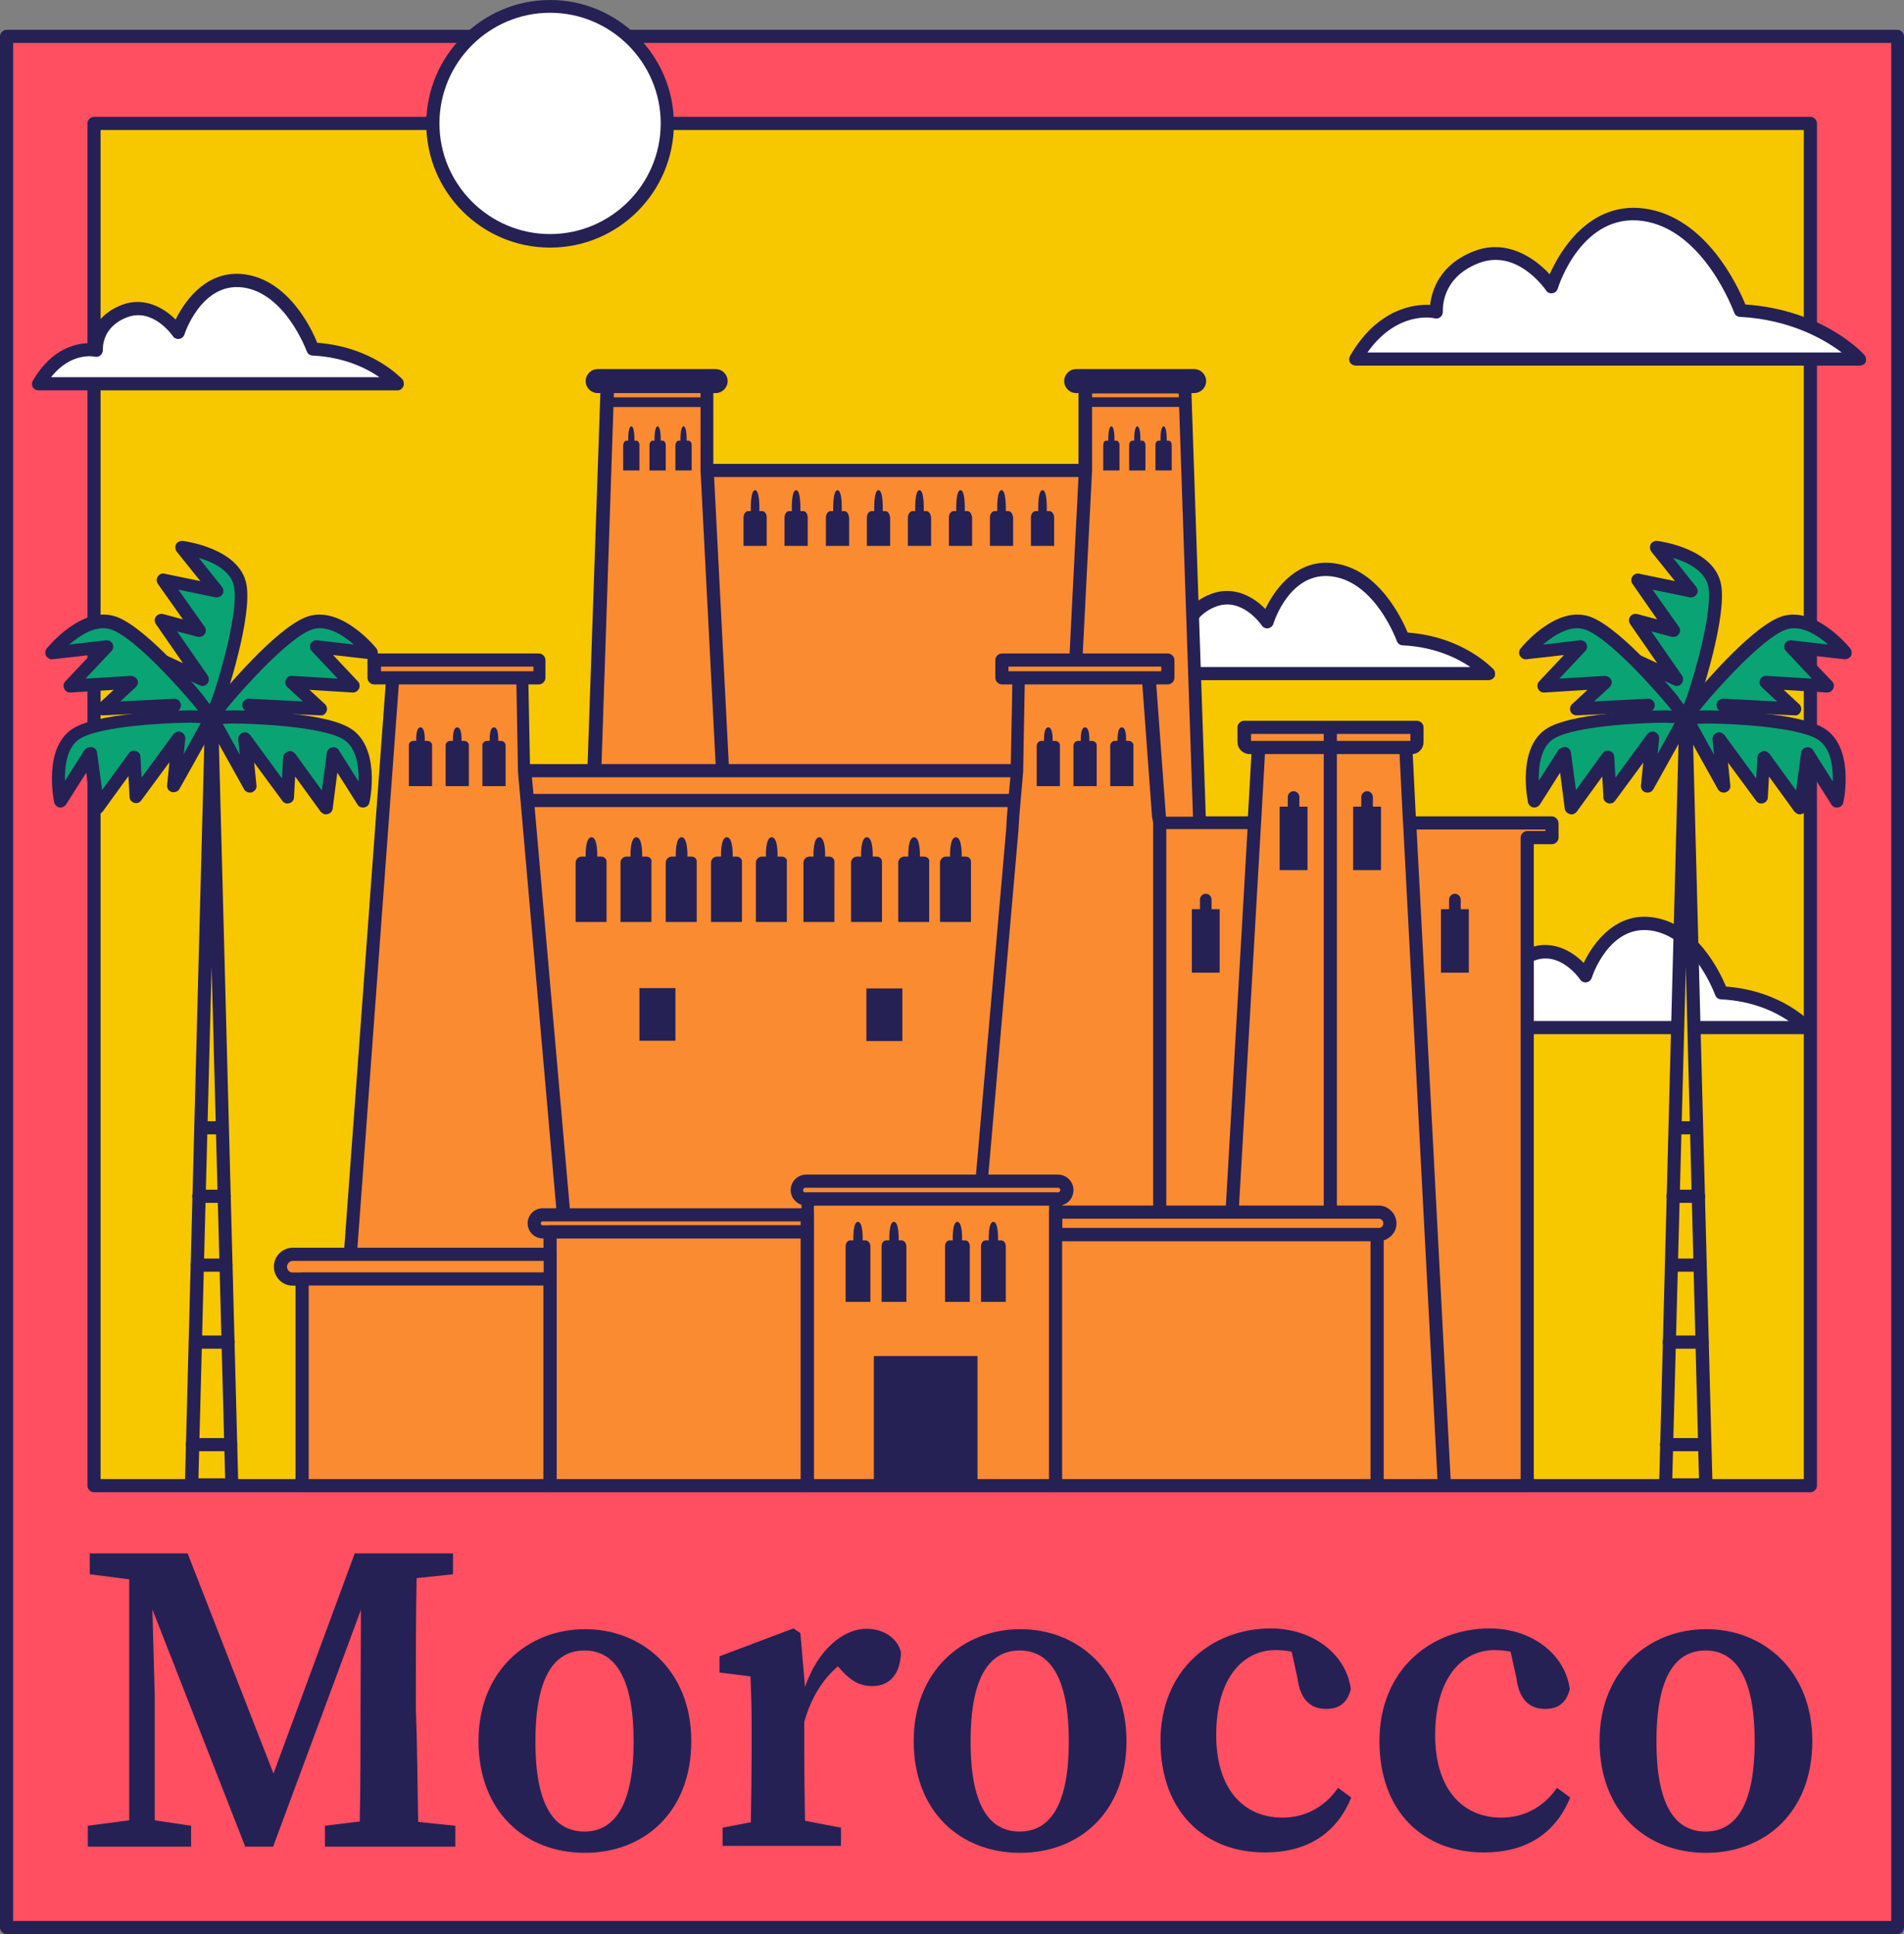 <?xml version="1.0" encoding="UTF-8"?><svg xmlns="http://www.w3.org/2000/svg" xmlns:xlink="http://www.w3.org/1999/xlink" height="499.9" id="Illustration" preserveAspectRatio="xMidYMid meet" version="1.1" viewBox="0.0 0.1 492.2 499.9" width="492.2" x="0" xml:space="preserve" y="0" zoomAndPan="magnify"><rect x="0.0" y="0.1" width="492.2" height="499.9" fill="#808080" stroke="none"/><g><g><g id="change1_1"><path d="M1.7 9.5H490.5V498.3H1.7z" fill="#ff4f61" transform="matrix(0 1 -1 0 500 7.77)"/></g><g id="change2_36"><path d="M490.5,500H1.7c-0.9,0-1.7-0.8-1.7-1.7V9.5c0-0.9,0.8-1.7,1.7-1.7h488.8c0.9,0,1.7,0.8,1.7,1.7v488.8 C492.2,499.2,491.5,500,490.5,500z M3.4,496.6h485.5V11.2H3.4V496.6z" fill="#252154"/></g></g><g><g id="change3_3"><path d="M24.3 32H468V384.1H24.3z" fill="#f7c700"/></g><g id="change2_47"><path d="M468,385.8H24.3c-0.9,0-1.7-0.8-1.7-1.7V32c0-0.9,0.8-1.7,1.7-1.7H468c0.9,0,1.7,0.8,1.7,1.7v352.1 C469.7,385,468.9,385.8,468,385.8z M26,382.4h440.3V33.7H26V382.4z" fill="#252154"/></g></g><g><g id="change4_2"><path d="M291.3,174.2h93.5c0,0-7.4-8.3-22.1-9c0,0-5.7-16.1-18-17.8c-12.3-1.7-17.1,13.4-17.1,13.4s-5.8-8.7-13.9-5.6 c-8.1,3.1-7.4,10.2-7.4,10.2S297.4,163.5,291.3,174.2z" fill="#fff"/></g><g id="change2_29"><path d="M384.8,175.9h-93.5c-0.6,0-1.2-0.3-1.5-0.8c-0.3-0.5-0.3-1.2,0-1.7c4.9-8.6,11.5-9.8,14.8-9.8c0,0,0,0,0,0 c0.4-3.2,2.5-7.7,8.5-10c5.9-2.2,11,0.8,14,3.9c2.7-5.7,8.6-13.1,17.8-11.8c11.4,1.5,17.4,14.1,19,17.9 c14.5,1.1,21.8,9.2,22.2,9.5c0.4,0.5,0.5,1.2,0.3,1.8C386.1,175.5,385.5,175.9,384.8,175.9z M294.4,172.5h85.7 c-3.4-2.3-9.2-5.2-17.5-5.6c-0.7,0-1.3-0.5-1.5-1.1c-0.1-0.2-5.5-15.2-16.7-16.7c-10.8-1.5-15.1,11.7-15.2,12.2 c-0.2,0.6-0.7,1.1-1.4,1.2c-0.6,0.1-1.3-0.2-1.6-0.7c-0.2-0.3-5.2-7.5-11.9-4.9c-6.7,2.6-6.4,8.2-6.4,8.5c0,0.5-0.2,1.1-0.6,1.4 c-0.4,0.4-0.9,0.5-1.5,0.4C305.6,167,299.6,165.9,294.4,172.5z" fill="#252154"/></g></g><g><g id="change4_4"><path d="M373.5,265.7h93.5c0,0-7.4-8.3-22.1-9c0,0-5.7-16.1-18-17.8c-12.3-1.7-17.1,13.4-17.1,13.4s-5.8-8.7-13.9-5.6 c-8.1,3.1-7.4,10.2-7.4,10.2S379.7,255,373.5,265.7z" fill="#fff"/></g><g id="change2_67"><path d="M467.1,267.4h-93.5c-0.6,0-1.2-0.3-1.5-0.8c-0.3-0.5-0.3-1.2,0-1.7c4.9-8.6,11.5-9.8,14.8-9.8c0,0,0,0,0,0 c0.4-3.2,2.5-7.7,8.5-10c5.8-2.2,11,0.8,14,3.9c2.7-5.7,8.6-13.1,17.8-11.8c11.4,1.5,17.4,14.1,19,17.9 c14.5,1.1,21.8,9.2,22.2,9.5c0.4,0.5,0.5,1.2,0.3,1.8S467.7,267.4,467.1,267.4z M376.7,264h85.7c-3.4-2.3-9.2-5.2-17.5-5.6 c-0.7,0-1.3-0.5-1.5-1.1c-0.1-0.2-5.5-15.2-16.7-16.7c-10.8-1.5-15.2,12.1-15.2,12.2c-0.2,0.6-0.7,1.1-1.4,1.2 c-0.6,0.1-1.3-0.2-1.6-0.7c-0.2-0.3-5.2-7.5-11.9-4.9c-6.7,2.6-6.4,8.2-6.4,8.5c0,0.5-0.2,1.1-0.6,1.4c-0.4,0.4-0.9,0.5-1.5,0.4 C387.9,258.5,381.8,257.4,376.7,264z" fill="#252154"/></g></g><g><g><g id="change3_1"><path d="M54.7 185.2L59.9 383.9 54.7 383.9 49.5 383.9z" fill="#f7c700"/></g><g id="change2_70"><path d="M59.9,385.6H49.5c-0.5,0-0.9-0.2-1.2-0.5c-0.3-0.3-0.5-0.8-0.5-1.2L53,185.2c0-0.9,0.8-1.6,1.7-1.6 c0.9,0,1.7,0.7,1.7,1.6l5.2,198.7c0,0.5-0.2,0.9-0.5,1.2C60.8,385.4,60.4,385.6,59.9,385.6z M51.3,382.2h6.9L54.7,250L51.3,382.2 z" fill="#252154"/></g></g><g><g><g id="change5_7"><path d="M56.6,180.7c0,0,7.1-21.1,5.6-29.3c-1.6-8.2-15.1-9.8-15.1-9.8l9,11.3L42.3,150l9.2,13.1l-9.7-2.7 l10.6,15.3l-11.1-5.1l13.5,15L56.6,180.7z" fill="#0aa374"/></g><g id="change2_24"><path d="M54.7,187.2c-0.5,0-0.9-0.2-1.3-0.6l-13.5-15c-0.5-0.6-0.6-1.5-0.1-2.1c0.5-0.6,1.3-0.9,2.1-0.5l5.4,2.5 l-7-10.1c-0.4-0.6-0.4-1.4,0-1.9c0.4-0.6,1.1-0.8,1.8-0.7l5.2,1.4l-6.5-9.2c-0.4-0.6-0.4-1.3,0-1.9c0.4-0.6,1.1-0.9,1.8-0.7 l9.2,1.9l-6.1-7.6c-0.4-0.5-0.5-1.3-0.2-1.9c0.3-0.6,1-0.9,1.7-0.9c0.6,0.1,14.7,1.9,16.5,11.2c1.6,8.5-5.3,29.2-5.6,30.1 c0,0,0,0,0,0.1l-1.9,4.9c-0.2,0.6-0.7,1-1.3,1.1C54.9,187.2,54.8,187.2,54.7,187.2z M48,175.6l6.1,6.8l0.9-2.3 c2-5.8,6.7-22,5.5-28.4c-0.8-4.1-5.4-6.3-9.1-7.4l6,7.5c0.4,0.6,0.5,1.3,0.1,1.9c-0.4,0.6-1.1,0.9-1.8,0.8l-9.6-2l6.8,9.6 c0.4,0.6,0.4,1.4,0,1.9c-0.4,0.6-1.1,0.8-1.8,0.7l-5.3-1.4l7.9,11.4c0.4,0.6,0.4,1.5-0.1,2.1c-0.5,0.6-1.3,0.8-2,0.4L48,175.6z M56.6,180.7L56.6,180.7L56.6,180.7z" fill="#252154"/></g></g><g><g id="change5_9"><path d="M57.9,181.4c0,0,14.1-17.2,21.9-20.2s16.3,7.6,16.3,7.6l-14.3-1.7l9.7,10.2l-16-0.9l7.4,6.9l-18.6-0.9 l10.2,6.7l-19.9-3.5L57.9,181.4z" fill="#0aa374"/></g><g id="change2_43"><path d="M74.6,190.8c-0.1,0-0.2,0-0.3,0l-19.9-3.5c-0.6-0.1-1.1-0.5-1.3-1.1c-0.2-0.5-0.1-1.2,0.2-1.6l3.2-4.2 c0,0,0,0,0-0.1c0.6-0.7,14.5-17.6,22.6-20.7c8.8-3.4,17.9,7.7,18.2,8.1c0.4,0.5,0.5,1.3,0.2,1.9c-0.3,0.6-1,0.9-1.7,0.9 l-9.7-1.1l6.4,6.8c0.5,0.5,0.6,1.2,0.3,1.9c-0.3,0.6-0.9,1-1.6,1l-11.2-0.7l4,3.7c0.5,0.5,0.7,1.2,0.4,1.9 c-0.3,0.7-0.9,1.1-1.6,1l-12.3-0.6l5,3.3c0.7,0.4,0.9,1.3,0.6,2C75.9,190.4,75.3,190.8,74.6,190.8z M57.7,184.4l9,1.6l-3.3-2.2 c-0.6-0.4-0.9-1.2-0.7-1.9c0.2-0.7,0.9-1.2,1.7-1.2l13.9,0.7l-4-3.7c-0.5-0.5-0.7-1.2-0.4-1.9c0.3-0.7,0.9-1.1,1.7-1l11.7,0.7 l-6.7-7.1c-0.5-0.5-0.6-1.3-0.3-1.9c0.3-0.6,1-1,1.7-0.9l9.5,1.1c-2.9-2.5-7.2-5.3-11.1-3.8c-6,2.3-17.3,14.9-21.2,19.6 L57.7,184.4z" fill="#252154"/></g></g><g><g id="change5_10"><path d="M59.9,185.4c0,0,22.3,0.1,29.5,4.2c7.2,4.2,4.4,17.5,4.4,17.5l-7.7-12.1l-1.8,13.9l-9.4-13L74.3,206l-11-15 l1.3,12.1l-9.8-17.6L59.9,185.4z" fill="#0aa374"/></g><g id="change2_9"><path d="M84.3,210.6c-0.5,0-1-0.3-1.4-0.7l-6.6-9.1l-0.3,5.4c0,0.7-0.5,1.3-1.2,1.5s-1.4,0-1.8-0.6l-7.3-9.9 l0.6,5.9c0.1,0.8-0.4,1.5-1.2,1.8c-0.8,0.2-1.6-0.1-2-0.8l-9.8-17.6c-0.3-0.5-0.3-1.1,0-1.7c0.3-0.5,0.8-0.8,1.4-0.9l5.2-0.2 c0,0,0,0,0.1,0c0.9,0,22.8,0.1,30.3,4.5c8.2,4.7,5.4,18.7,5.2,19.3c-0.1,0.7-0.7,1.2-1.4,1.3c-0.7,0.1-1.4-0.2-1.7-0.8l-5.2-8.2 l-1.2,9.3c-0.1,0.7-0.6,1.3-1.3,1.4C84.6,210.5,84.4,210.6,84.3,210.6z M74.9,194.2c0.5,0,1,0.3,1.4,0.7l6.9,9.5l1.3-9.7 c0.1-0.7,0.6-1.3,1.3-1.4c0.7-0.2,1.4,0.1,1.8,0.7l5.1,8.1c0.1-3.8-0.5-8.9-4.1-11c-5.6-3.2-22.5-4-28.6-4l-2.4,0.1l4.4,8 l-0.4-3.9c-0.1-0.8,0.4-1.5,1.1-1.8c0.7-0.3,1.5,0,2,0.6l8.2,11.2l0.3-5.4c0-0.7,0.5-1.3,1.2-1.5 C74.6,194.2,74.8,194.2,74.9,194.2z" fill="#252154"/></g></g><g><g id="change5_8"><path d="M51.6,181.4c0,0-14.1-17.2-21.9-20.2s-16.3,7.6-16.3,7.6l14.3-1.7L18,177.4l16-0.9l-7.4,6.9l18.6-0.9 l-10.2,6.7l19.9-3.5L51.6,181.4z" fill="#0aa374"/></g><g id="change2_51"><path d="M34.9,190.8c-0.7,0-1.3-0.4-1.6-1.1c-0.3-0.7,0-1.6,0.6-2l5-3.3L26.6,185c-0.7,0-1.4-0.4-1.6-1 c-0.3-0.7-0.1-1.4,0.4-1.9l4-3.7l-11.2,0.7c-0.7,0-1.3-0.3-1.6-1c-0.3-0.6-0.2-1.4,0.3-1.9l6.4-6.8l-9.7,1.1 c-0.7,0.1-1.3-0.3-1.7-0.9c-0.3-0.6-0.3-1.3,0.2-1.9c0.4-0.5,9.4-11.5,18.2-8.1c8.1,3.1,22,19.9,22.6,20.7c0,0,0,0,0,0.1 l3.2,4.2c0.4,0.5,0.4,1.1,0.2,1.6c-0.2,0.5-0.7,0.9-1.3,1.1l-19.9,3.5C35.1,190.8,35,190.8,34.9,190.8z M45.1,180.7 c0.7,0,1.4,0.5,1.6,1.2c0.2,0.7,0,1.5-0.7,1.9l-3.3,2.2l9-1.6l-1.5-1.9c-3.9-4.7-15.2-17.3-21.2-19.6c-3.9-1.5-8.2,1.3-11.1,3.8 l9.5-1.1c0.7-0.1,1.4,0.3,1.7,0.9c0.3,0.6,0.2,1.4-0.3,1.9l-6.7,7.1l11.7-0.7c0.7,0,1.4,0.4,1.7,1c0.3,0.7,0.1,1.4-0.4,1.9 l-4,3.7L45.1,180.7C45,180.7,45,180.7,45.1,180.7z" fill="#252154"/></g></g><g><g id="change5_5"><path d="M49.5,185.4c0,0-22.3,0.1-29.5,4.2c-7.2,4.2-4.4,17.5-4.4,17.5l7.7-12.1l1.8,13.9l9.4-13l0.6,10.1l11-15 l-1.3,12.1l9.8-17.6L49.5,185.4z" fill="#0aa374"/></g><g id="change2_33"><path d="M25.2,210.6c-0.1,0-0.3,0-0.4-0.1c-0.7-0.2-1.2-0.7-1.3-1.4l-1.2-9.3l-5.2,8.2c-0.4,0.6-1.1,0.9-1.7,0.8 c-0.7-0.1-1.2-0.6-1.4-1.3c-0.1-0.6-3-14.6,5.2-19.3c7.5-4.3,29.4-4.5,30.3-4.5c0,0,0,0,0.1,0l5.2,0.2c0.6,0,1.1,0.3,1.4,0.9 c0.3,0.5,0.3,1.1,0,1.7L46.4,204c-0.4,0.7-1.2,1-2,0.8c-0.8-0.2-1.3-1-1.2-1.8l0.6-5.9l-7.3,9.9c-0.4,0.6-1.2,0.8-1.8,0.6 c-0.7-0.2-1.2-0.8-1.2-1.5l-0.3-5.4l-6.6,9.1C26.2,210.3,25.7,210.6,25.2,210.6z M23.4,193.2c0.1,0,0.2,0,0.4,0 c0.7,0.2,1.2,0.7,1.3,1.4l1.3,9.7l6.9-9.5c0.4-0.6,1.2-0.8,1.8-0.6c0.7,0.2,1.2,0.8,1.2,1.5l0.3,5.4l8.2-11.2 c0.5-0.6,1.3-0.9,2-0.6c0.7,0.3,1.2,1,1.1,1.8l-0.4,3.9l4.4-8l-2.4-0.1c-6.1,0-23,0.8-28.6,4c-3.6,2-4.2,7.2-4.1,11l5.1-8 C22.2,193.5,22.8,193.2,23.4,193.2z" fill="#252154"/></g></g></g><g><g id="change2_38"><path d="M59.6,375.2h-9.9c-0.9,0-1.7-0.8-1.7-1.7c0-0.9,0.8-1.7,1.7-1.7h9.9c0.9,0,1.7,0.8,1.7,1.7 C61.3,374.4,60.6,375.2,59.6,375.2z" fill="#252154"/></g><g id="change2_10"><path d="M59,348.7h-8.5c-0.9,0-1.7-0.8-1.7-1.7s0.8-1.7,1.7-1.7H59c0.9,0,1.7,0.8,1.7,1.7S59.9,348.7,59,348.7z" fill="#252154"/></g><g id="change2_30"><path d="M58.4,328.8H51c-0.9,0-1.7-0.8-1.7-1.7s0.8-1.7,1.7-1.7h7.4c0.9,0,1.7,0.8,1.7,1.7S59.4,328.8,58.4,328.8z" fill="#252154"/></g><g id="change2_71"><path d="M58,311h-6.6c-0.9,0-1.7-0.8-1.7-1.7s0.8-1.7,1.7-1.7H58c0.9,0,1.7,0.8,1.7,1.7S59,311,58,311z" fill="#252154"/></g><g id="change2_31"><path d="M57.1,293.3h-4.7c-0.9,0-1.7-0.8-1.7-1.7c0-0.9,0.8-1.7,1.7-1.7h4.7c0.9,0,1.7,0.8,1.7,1.7 C58.8,292.6,58,293.3,57.1,293.3z" fill="#252154"/></g></g></g><g><g><g id="change3_4"><path d="M435.8 185.2L441 383.9 435.8 383.9 430.6 383.9z" fill="#f7c700"/></g><g id="change2_48"><path d="M441,385.6h-10.4c-0.5,0-0.9-0.2-1.2-0.5c-0.3-0.3-0.5-0.8-0.5-1.2l5.2-198.7c0-0.9,0.8-1.6,1.7-1.6 c0.9,0,1.7,0.7,1.7,1.6l5.2,198.7c0,0.5-0.2,0.9-0.5,1.2C441.9,385.4,441.4,385.6,441,385.6z M432.3,382.2h6.9L435.8,250 L432.3,382.2z" fill="#252154"/></g></g><g><g><g id="change5_3"><path d="M437.7,180.7c0,0,7.1-21.1,5.6-29.3c-1.6-8.2-15.1-9.8-15.1-9.8l9,11.3l-13.8-2.8l9.2,13.1l-9.7-2.7 l10.6,15.3l-11.1-5.1l13.5,15L437.7,180.7z" fill="#0aa374"/></g><g id="change2_41"><path d="M435.8,187.2c-0.5,0-0.9-0.2-1.3-0.6l-13.5-15c-0.5-0.6-0.6-1.5-0.1-2.1c0.5-0.6,1.3-0.9,2.1-0.5l5.4,2.5 l-7-10.1c-0.4-0.6-0.4-1.4,0-1.9c0.4-0.6,1.1-0.8,1.8-0.7l5.2,1.4L422,151c-0.4-0.6-0.4-1.3,0-1.9c0.4-0.6,1.1-0.9,1.8-0.7 l9.2,1.9l-6.1-7.6c-0.4-0.5-0.5-1.3-0.2-1.9c0.3-0.6,1-0.9,1.7-0.9c0.6,0.1,14.7,1.9,16.5,11.2c1.6,8.5-5.3,29.2-5.6,30.1 c0,0,0,0,0,0.1l-1.9,4.9c-0.2,0.6-0.7,1-1.3,1.1C436,187.2,435.9,187.2,435.8,187.2z M429.1,175.6l6.1,6.8l0.9-2.3 c2-5.8,6.7-22,5.5-28.4c-0.8-4.1-5.4-6.3-9.1-7.4l6,7.5c0.4,0.6,0.5,1.3,0.1,1.9c-0.4,0.6-1.1,0.9-1.8,0.8l-9.6-2l6.8,9.6 c0.4,0.6,0.4,1.4,0,1.9c-0.4,0.6-1.1,0.8-1.8,0.7l-5.3-1.4l7.9,11.4c0.4,0.6,0.4,1.5-0.1,2.1c-0.5,0.6-1.3,0.8-2,0.4 L429.1,175.6z M437.7,180.7L437.7,180.7L437.7,180.7z" fill="#252154"/></g></g><g><g id="change5_1"><path d="M438.9,181.4c0,0,14.1-17.2,21.9-20.2c7.8-3,16.3,7.6,16.3,7.6l-14.3-1.7l9.7,10.2l-16-0.9l7.4,6.9 l-18.6-0.9l10.2,6.7l-19.9-3.5L438.9,181.4z" fill="#0aa374"/></g><g id="change2_37"><path d="M455.6,190.8c-0.1,0-0.2,0-0.3,0l-19.9-3.5c-0.6-0.1-1.1-0.5-1.3-1.1c-0.2-0.5-0.1-1.2,0.2-1.6l3.2-4.2 c0,0,0,0,0-0.1c0.6-0.7,14.5-17.6,22.6-20.7c8.8-3.4,17.9,7.7,18.2,8.1c0.4,0.5,0.5,1.3,0.2,1.9c-0.3,0.6-1,0.9-1.7,0.9 l-9.7-1.1l6.5,6.8c0.5,0.5,0.6,1.2,0.3,1.9c-0.3,0.6-0.9,1-1.6,1l-11.2-0.7l4,3.7c0.5,0.5,0.7,1.2,0.4,1.9 c-0.3,0.7-0.9,1.1-1.6,1l-12.3-0.6l5,3.3c0.7,0.4,0.9,1.3,0.6,2C457,190.4,456.3,190.8,455.6,190.8z M438.8,184.4l9,1.6 l-3.3-2.2c-0.6-0.4-0.9-1.2-0.7-1.9c0.2-0.7,0.9-1.2,1.7-1.2l13.9,0.7l-4-3.7c-0.5-0.5-0.7-1.2-0.4-1.9c0.3-0.7,0.9-1.1,1.7-1 l11.7,0.7l-6.7-7.1c-0.5-0.5-0.6-1.3-0.3-1.9c0.3-0.6,1-1,1.7-0.9l9.5,1.1c-2.9-2.5-7.2-5.3-11.1-3.8 c-6,2.3-17.3,14.9-21.2,19.6L438.8,184.4z" fill="#252154"/></g></g><g><g id="change5_4"><path d="M441,185.4c0,0,22.3,0.1,29.5,4.2c7.2,4.2,4.4,17.5,4.4,17.5l-7.7-12.1l-1.8,13.9l-9.4-13l-0.6,10.1l-11-15 l1.3,12.1l-9.8-17.6L441,185.4z" fill="#0aa374"/></g><g id="change2_21"><path d="M465.3,210.6c-0.5,0-1-0.3-1.4-0.7l-6.6-9.1l-0.3,5.4c0,0.7-0.5,1.3-1.2,1.5c-0.7,0.2-1.4,0-1.8-0.6 l-7.3-9.9l0.6,5.9c0.1,0.8-0.4,1.5-1.2,1.8c-0.8,0.2-1.6-0.1-2-0.8l-9.8-17.6c-0.3-0.5-0.3-1.1,0-1.7c0.3-0.5,0.8-0.8,1.4-0.9 l5.2-0.2c0,0,0,0,0.1,0c0.9,0,22.8,0.1,30.3,4.5c8.2,4.7,5.4,18.7,5.2,19.3c-0.1,0.7-0.7,1.2-1.4,1.3c-0.7,0.1-1.4-0.2-1.7-0.8 l-5.2-8.2l-1.2,9.3c-0.1,0.7-0.6,1.3-1.3,1.4C465.6,210.5,465.5,210.6,465.3,210.6z M456,194.2c0.5,0,1,0.3,1.4,0.7l6.9,9.5 l1.3-9.7c0.1-0.7,0.6-1.3,1.3-1.4c0.7-0.2,1.4,0.1,1.8,0.7l5.1,8.1c0.1-3.8-0.5-8.9-4.1-11c-5.6-3.2-22.5-4-28.6-4l-2.4,0.1 l4.4,8l-0.4-3.9c-0.1-0.8,0.4-1.5,1.1-1.8c0.7-0.3,1.5,0,2,0.6l8.2,11.2l0.3-5.4c0-0.7,0.5-1.3,1.2-1.5 C455.7,194.2,455.8,194.2,456,194.2z" fill="#252154"/></g></g><g><g id="change5_2"><path d="M432.6,181.4c0,0-14.1-17.2-21.9-20.2s-16.3,7.6-16.3,7.6l14.3-1.7l-9.7,10.2l16-0.9l-7.4,6.9l18.6-0.9 l-10.2,6.7l19.9-3.5L432.6,181.4z" fill="#0aa374"/></g><g id="change2_79"><path d="M415.9,190.8c-0.7,0-1.3-0.4-1.6-1.1c-0.3-0.7,0-1.6,0.6-2l5-3.3l-12.3,0.6c-0.7,0-1.4-0.4-1.6-1 c-0.3-0.7-0.1-1.4,0.4-1.9l4-3.7l-11.2,0.7c-0.7,0-1.3-0.3-1.6-1c-0.3-0.6-0.2-1.4,0.3-1.9l6.4-6.8l-9.7,1.1 c-0.7,0.1-1.3-0.3-1.7-0.9c-0.3-0.6-0.3-1.3,0.2-1.9c0.4-0.5,9.4-11.5,18.2-8.1c8.1,3.1,22,19.9,22.6,20.7c0,0,0,0,0,0.1 l3.2,4.2c0.4,0.5,0.4,1.1,0.2,1.6c-0.2,0.5-0.7,0.9-1.3,1.1l-19.9,3.5C416.1,190.8,416,190.8,415.9,190.8z M426.1,180.7 c0.7,0,1.4,0.5,1.6,1.2c0.2,0.7,0,1.5-0.7,1.9l-3.3,2.2l9-1.6l-1.5-1.9c-3.9-4.7-15.2-17.3-21.2-19.6c-3.8-1.5-8.2,1.3-11.1,3.8 l9.5-1.1c0.7-0.1,1.4,0.3,1.7,0.9c0.3,0.6,0.2,1.4-0.3,1.9l-6.7,7.1l11.7-0.7c0.7,0,1.4,0.4,1.7,1c0.3,0.7,0.1,1.4-0.4,1.9 l-4,3.7L426.1,180.7C426.1,180.7,426.1,180.7,426.1,180.7z" fill="#252154"/></g></g><g><g id="change5_6"><path d="M430.6,185.4c0,0-22.3,0.1-29.5,4.2c-7.2,4.2-4.4,17.5-4.4,17.5l7.7-12.1l1.8,13.9l9.4-13l0.6,10.1l11-15 l-1.3,12.1l9.8-17.6L430.6,185.4z" fill="#0aa374"/></g><g id="change2_23"><path d="M406.2,210.6c-0.1,0-0.3,0-0.4-0.1c-0.7-0.2-1.2-0.7-1.3-1.4l-1.2-9.3l-5.2,8.2c-0.4,0.6-1.1,0.9-1.7,0.8 c-0.7-0.1-1.2-0.6-1.4-1.3c-0.1-0.6-3-14.6,5.2-19.3c7.5-4.3,29.4-4.5,30.3-4.5c0,0,0,0,0.1,0l5.2,0.2c0.6,0,1.1,0.3,1.4,0.9 c0.3,0.5,0.3,1.1,0,1.7l-9.8,17.6c-0.4,0.7-1.2,1-2,0.8c-0.8-0.2-1.3-1-1.2-1.8l0.6-5.9l-7.3,9.9c-0.4,0.6-1.2,0.8-1.8,0.6 c-0.7-0.2-1.2-0.8-1.2-1.5l-0.3-5.4l-6.6,9.1C407.3,210.3,406.8,210.6,406.2,210.6z M404.4,193.2c0.1,0,0.2,0,0.4,0 c0.7,0.2,1.2,0.7,1.3,1.4l1.3,9.7l6.9-9.5c0.4-0.6,1.2-0.8,1.8-0.6c0.7,0.2,1.2,0.8,1.2,1.5l0.3,5.4l8.2-11.2 c0.5-0.6,1.3-0.9,2-0.6c0.7,0.3,1.2,1,1.1,1.8l-0.4,3.9l4.4-8l-2.4-0.1c-6.1,0-23,0.8-28.6,4c-3.6,2-4.2,7.2-4.1,11l5.1-8 C403.3,193.5,403.9,193.2,404.4,193.2z" fill="#252154"/></g></g></g><g><g id="change2_68"><path d="M440.7,375.2h-9.9c-0.9,0-1.7-0.8-1.7-1.7c0-0.9,0.8-1.7,1.7-1.7h9.9c0.9,0,1.7,0.8,1.7,1.7 C442.4,374.4,441.6,375.2,440.7,375.2z" fill="#252154"/></g><g id="change2_58"><path d="M440,348.7h-8.5c-0.9,0-1.7-0.8-1.7-1.7s0.8-1.7,1.7-1.7h8.5c0.9,0,1.7,0.8,1.7,1.7S441,348.7,440,348.7z" fill="#252154"/></g><g id="change2_83"><path d="M439.5,328.8h-7.4c-0.9,0-1.7-0.8-1.7-1.7s0.8-1.7,1.7-1.7h7.4c0.9,0,1.7,0.8,1.7,1.7 S440.4,328.8,439.5,328.8z" fill="#252154"/></g><g id="change2_46"><path d="M439.1,311h-6.6c-0.9,0-1.7-0.8-1.7-1.7s0.8-1.7,1.7-1.7h6.6c0.9,0,1.7,0.8,1.7,1.7S440,311,439.1,311z" fill="#252154"/></g><g id="change2_44"><path d="M438.1,293.3h-4.7c-0.9,0-1.7-0.8-1.7-1.7c0-0.9,0.8-1.7,1.7-1.7h4.7c0.9,0,1.7,0.8,1.7,1.7 C439.8,292.6,439.1,293.3,438.1,293.3z" fill="#252154"/></g></g></g><g><g><g id="change2_7"><path d="M187.5,214.5c-0.9,0-1.6-0.7-1.7-1.6l-4.7-91c0-0.9,0.7-1.7,1.6-1.8c1-0.1,1.7,0.7,1.8,1.6l4.7,91 C189.2,213.6,188.5,214.4,187.5,214.5C187.5,214.5,187.5,214.5,187.5,214.5z" fill="#252154"/></g><g id="change2_17"><path d="M182.8,101.7h-25.7c-0.9,0-1.7-0.8-1.7-1.7c0-0.9,0.8-1.7,1.7-1.7h25.7c0.9,0,1.7,0.8,1.7,1.7 C184.5,101,183.7,101.7,182.8,101.7z" fill="#252154"/></g><g id="change2_18"><path d="M275.9,214.5C275.9,214.5,275.9,214.5,275.9,214.5c-1-0.1-1.7-0.8-1.7-1.8l4.7-91c0-0.9,0.8-1.7,1.8-1.6 c0.9,0,1.7,0.8,1.6,1.8l-4.7,91C277.6,213.8,276.8,214.5,275.9,214.5z" fill="#252154"/></g><g id="change2_55"><path d="M306.3,101.7h-25.7c-0.9,0-1.7-0.8-1.7-1.7c0-0.9,0.8-1.7,1.7-1.7h25.7c0.9,0,1.7,0.8,1.7,1.7 C308,101,307.2,101.7,306.3,101.7z" fill="#252154"/></g></g><g><g id="change3_2"><path d="M364.4,212.8l-0.9-18c0-0.8,0.6-1.5,1.4-1.5c0.8,0,1.4-0.6,1.4-1.4v-3.8h-44.6v3.8c0,0.8,0.6,1.4,1.4,1.4 h0.8c0.8,0,1.5,0.7,1.4,1.5l-1,18h-14.2L306.3,100h2.4c0.8,0,1.4-0.6,1.4-1.4s-0.6-1.4-1.4-1.4h-30.5c-0.8,0-1.4,0.6-1.4,1.4 s0.6,1.4,1.4,1.4h2.3l0,21.7h-48.9h-48.9l0-21.7h2.3c0.8,0,1.4-0.6,1.4-1.4s-0.6-1.4-1.4-1.4h-30.5c-0.8,0-1.4,0.6-1.4,1.4 s0.6,1.4,1.4,1.4h2.4l-3.4,99.3h-18.2l-0.4-24h4.4v-4.6H96.7v4.6h4.8l-10.9,149H75.7c-1.8,0-3.2,1.4-3.2,3.2 c0,1.7,1.4,3.2,3.2,3.2l2.5,0v53.4h221.7h14.7H356h17.4h21.4V216.6h6.4v-3.8H364.4z M299.8,212.8L299.8,212.8L299.8,212.8 L299.8,212.8z" fill="#f7c700"/></g><g id="change2_20"><path d="M141.6,332.4H78.1c-0.9,0-1.7-0.8-1.7-1.7s0.8-1.7,1.7-1.7h63.5c0.9,0,1.7,0.8,1.7,1.7 S142.5,332.4,141.6,332.4z" fill="#252154"/></g><g id="change2_39"><path d="M272.9,385.8c-0.9,0-1.7-0.8-1.7-1.7v-70.7c0-0.9,0.8-1.7,1.7-1.7s1.7,0.8,1.7,1.7v70.7 C274.6,385,273.9,385.8,272.9,385.8z" fill="#252154"/></g><g id="change2_77"><path d="M208.7,320.2h-66.5c-0.9,0-1.7-0.8-1.7-1.7c0-0.9,0.8-1.7,1.7-1.7h66.5c0.9,0,1.7,0.8,1.7,1.7 C210.4,319.4,209.7,320.2,208.7,320.2z" fill="#252154"/></g><g id="change2_75"><path d="M272.9,311.7h-64.2c-0.9,0-1.7-0.8-1.7-1.7s0.8-1.7,1.7-1.7h64.2c0.9,0,1.7,0.8,1.7,1.7 S273.9,311.7,272.9,311.7z" fill="#252154"/></g><g id="change2_16"><path d="M356,320.9h-83c-0.9,0-1.7-0.8-1.7-1.7s0.8-1.7,1.7-1.7h83c0.9,0,1.7,0.8,1.7,1.7S356.9,320.9,356,320.9z" fill="#252154"/></g><g id="change2_12"><path d="M208.7,385.8c-0.9,0-1.7-0.8-1.7-1.7v-70c0-0.9,0.8-1.7,1.7-1.7s1.7,0.8,1.7,1.7v70 C210.4,385,209.7,385.8,208.7,385.8z" fill="#252154"/></g><g id="change2_45"><path d="M142.2,385.8c-0.9,0-1.7-0.8-1.7-1.7v-59.8c0-0.9,0.8-1.7,1.7-1.7c0.9,0,1.7,0.8,1.7,1.7v59.8 C143.9,385,143.1,385.8,142.2,385.8z" fill="#252154"/></g></g><g id="change1_2" opacity=".5"><path d="M364.4,212.8l-0.9-18c0-0.8,0.6-1.5,1.4-1.5c0.8,0,1.4-0.6,1.4-1.4v-3.8h-44.6v3.8c0,0.8,0.6,1.4,1.4,1.4 h0.8c0.8,0,1.5,0.7,1.4,1.5l-1,18h-14.2L306.3,100h2.4c0.8,0,1.4-0.6,1.4-1.4s-0.6-1.4-1.4-1.4h-30.5c-0.8,0-1.4,0.6-1.4,1.4 s0.6,1.4,1.4,1.4h2.3l0,21.7h-48.9h-48.9l0-21.7h2.3c0.8,0,1.4-0.6,1.4-1.4s-0.6-1.4-1.4-1.4h-30.5c-0.8,0-1.4,0.6-1.4,1.4 s0.6,1.4,1.4,1.4h2.4l-3.4,99.3h-18.2l-0.4-24h4.4v-4.6H96.7v4.6h4.8l-10.9,149H75.7c-1.8,0-3.2,1.4-3.2,3.2 c0,1.7,1.4,3.2,3.2,3.2l2.5,0v53.4h221.7h14.7H356h17.4h21.4V216.6h6.4v-3.8H364.4z M299.8,212.8L299.8,212.8L299.8,212.8 L299.8,212.8z" fill="#ff4f61"/></g><g><g id="change2_82"><path d="M401.1,211.1H366l-0.8-16.1c1.6-0.1,2.8-1.5,2.8-3.1v-3.8c0-0.9-0.8-1.7-1.7-1.7h-22.4h-22.3 c-0.9,0-1.7,0.8-1.7,1.7v3.8c0,1.6,1.2,2.9,2.8,3.1c0.1,0,0.2,0,0.3,0h0.5l-0.9,16.1h-10.9L308,101.7h0.7c1.7,0,3.1-1.4,3.1-3.1 s-1.4-3.1-3.1-3.1h-30.5c-1.7,0-3.1,1.4-3.1,3.1s1.4,3.1,3.1,3.1h0.6l0,18.3h-94.4l0-18.3h0.6c1.7,0,3.1-1.4,3.1-3.1 s-1.4-3.1-3.1-3.1h-30.5c-1.7,0-3.1,1.4-3.1,3.1s1.4,3.1,3.1,3.1h0.7l-3.3,95.9h-14.9l-0.4-20.6h2.7c0.9,0,1.7-0.8,1.7-1.7v-4.6 c0-0.9-0.8-1.7-1.7-1.7H96.7c-0.9,0-1.7,0.8-1.7,1.7v4.6c0,0.9,0.8,1.7,1.7,1.7h3L89,322.6H75.7c-2.7,0-4.9,2.2-4.9,4.9 c0,2.7,2.2,4.9,4.8,4.9l0.8,0v51.7c0,0.9,0.8,1.7,1.7,1.7h64.1h66.5h64.2h26.9h14.7h29.5H356h17.4h21.4c0.9,0,1.7-0.8,1.7-1.7 V218.3h4.7c0.9,0,1.7-0.8,1.7-1.7v-3.8C402.8,211.9,402.1,211.1,401.1,211.1z M399.5,214.9h-4.7c-0.9,0-1.7,0.8-1.7,1.7v165.8 H375l-8.8-167.9h33.3V214.9z M342.2,382.4h-26h-1.7h-1.7h-11.4h-1.7h-1.7h-23.5v-18v-1.7V361v-40.1h23.5h1.7h1.7h4.5h1.7h1.7h7 h1.7h1.7h22.5h1.7h1.7h8.7v61.5h-8.7h-1.7H342.2z M210.4,382.4v-18v-1.7V361v-42.5v-4.4v-2.4h41h1.7h1.7h16.4v1.7v5.8V361v1.7 v1.7v18H210.4z M143.9,382.4v-18v-1.7V361v-36.7v-4.1h0.6h1.7h1.7H207V361v1.7v1.7v18H143.9z M74.2,327.5c0-0.8,0.7-1.5,1.5-1.5 h13.1h1.7h1.7h48.4v3H91.9h-1.7h-1.7H78.1c0,0-0.1,0-0.1,0l-2.4,0C74.8,329,74.2,328.3,74.2,327.5z M98.4,172.4h39.5v1.2h-2.7 c0,0-0.1,0-0.1,0c0,0-0.1,0-0.1,0h-33.4h-3.1V172.4z M152,201h1.7h1.7h29.8h3.4h72.6l-0.4,4.3h-72h-3.4h-30.1h-1.7h-1.7h-14 l-0.4-4.3H152z M326.1,211.1L327,195h15.2v16.1v1.7v1.7v97.2h-21.9l5.6-97.2l0.1-1.7L326.1,211.1z M323.3,189.8h18.9v1.8h-18.3 h-0.5V189.8z M298.1,212.8L298.1,212.8l0,1.7v97.2h-23.5v-0.1c1.7-0.5,2.9-2,2.9-3.9c0-2.2-1.8-4-4-4h-18l7.8-89.2l0.1-1.7 l0.1-1.7l1-11.6c0,0,0,0,0-0.1c0,0,0,0,0-0.1l0.4-22.3h11h3.4h16l2.5,34.1L298.1,212.8z M297,173.6h-17.4h-3.4h-12.6 c0,0-0.1,0-0.1,0c0,0-0.1,0-0.1,0h-2.7v-1.2h15.6h3.4h20.5v1.2H297z M260.3,211.1l-0.1,1.7l-0.1,1.7l-7.8,89.2h-43.9 c-2.2,0-4,1.8-4,4c0,1.8,1.2,3.3,2.8,3.8v0.9h-59.9l-9.1-103.7h13.6h1.7h1.7h30.4h3.4h71.5L260.3,211.1z M142.2,316.8h-1.9 c-0.3,0-0.5-0.2-0.5-0.5c0-0.3,0.2-0.5,0.5-0.5h3.8h1.7h1.7H207v1h-59.5h-1.7h-1.7H142.2z M208.7,308.3h-0.5 c-0.4,0-0.6-0.3-0.6-0.6s0.3-0.6,0.6-0.6h43.6h1.7h1.7h18.3c0.4,0,0.6,0.3,0.6,0.6s-0.3,0.6-0.6,0.6h-0.6h-17.8h-1.7h-1.7H208.7 z M274.6,315.1h23.5h1.7h1.7h4.1h1.7h1.7h7.7h1.7h1.7h22.1h1.7h1.7h10.8c0.7,0,1.2,0.5,1.2,1.2c0,0.7-0.5,1.2-1.2,1.2H356h-10.4 h-1.7h-1.7H320h-1.7h-1.7h-7.4h-1.7h-1.7h-4.3h-1.7h-1.7h-23.5V315.1z M364.6,191.6h-19v-1.8h19V191.6z M316.9,311.7h-8.1h-1.7 h-1.7h-3.9v-52.8v-23.1v-21.4h0.1h8.5h12.4L316.9,311.7z M301.4,211.1l-2.5-34.1h3c0.9,0,1.7-0.8,1.7-1.7v-4.6 c0-0.9-0.8-1.7-1.7-1.7h-22l2.4-47.2c0,0,0,0,0,0c0,0,0,0,0,0l0-20h22.4l3.7,109.4H301.4z M276.5,169H259 c-0.9,0-1.7,0.8-1.7,1.7v4.6c0,0.9,0.8,1.7,1.7,1.7h2.7l-0.4,20.6h-72.9l-3.8-74.2h94.2L276.5,169z M158.7,101.7h22.4l0,20 c0,0,0,0,0,0c0,0,0,0,0,0.1l3.9,75.8h-29.5L158.7,101.7z M103.1,177h30.4l0.4,22.3c0,0,0,0,0,0.1c0,0,0,0,0,0.1l9.9,112.9h-3.5 c-2.1,0-3.9,1.7-3.9,3.9c0,2.1,1.7,3.9,3.9,3.9h0.2v2.4H92.4L103.1,177z M79.8,382.4v-50.1h8.5H90h1.7h48.8V361v1.7v1.7v18H79.8 z M357.7,320.7c1.9-0.6,3.3-2.3,3.3-4.4c0-2.5-2.1-4.6-4.6-4.6h-10.8v-97.2v-1.7v-1.7V195h16.2l0.8,16.1l0.1,1.7l0.1,1.7 l8.8,167.9h-13.9V320.7z" fill="#252154"/></g><g id="change2_14"><path d="M157 102.8H182.8V105.3H157z" fill="#252154"/></g><g><g id="change2_60"><path d="M197,132.2h-0.7c0,0,0.2-5.4-1.1-5.4c-1.3,0-1.1,5.4-1.1,5.4h-0.7c-0.6,0-1.2,0.7-1.2,1.7v7.3h3h3v-7.3 C198.2,132.9,197.7,132.2,197,132.2z" fill="#252154"/></g><g id="change2_78"><path d="M207.6,132.2h-0.7c0,0,0.2-5.4-1.1-5.4c-1.3,0-1.1,5.4-1.1,5.4h-0.7c-0.6,0-1.2,0.7-1.2,1.7v7.3h3h3v-7.3 C208.8,132.9,208.3,132.2,207.6,132.2z" fill="#252154"/></g><g id="change2_19"><path d="M218.3,132.2h-0.7c0,0,0.2-5.4-1.1-5.4c-1.3,0-1.1,5.4-1.1,5.4h-0.7c-0.6,0-1.2,0.7-1.2,1.7v7.3h3h3v-7.3 C219.4,132.9,218.9,132.2,218.3,132.2z" fill="#252154"/></g><g id="change2_61"><path d="M228.9,132.2h-0.7c0,0,0.2-5.4-1.1-5.4c-1.3,0-1.1,5.4-1.1,5.4h-0.7c-0.6,0-1.2,0.7-1.2,1.7v7.3h3h3v-7.3 C230,132.9,229.5,132.2,228.9,132.2z" fill="#252154"/></g><g id="change2_28"><path d="M239.5,132.2h-0.7c0,0,0.2-5.4-1.1-5.4c-1.3,0-1.1,5.4-1.1,5.4h-0.7c-0.6,0-1.2,0.7-1.2,1.7v7.3h3h3v-7.3 C240.6,132.9,240.1,132.2,239.5,132.2z" fill="#252154"/></g><g id="change2_8"><path d="M250.1,132.2h-0.7c0,0,0.2-5.4-1.1-5.4c-1.3,0-1.1,5.4-1.1,5.4h-0.7c-0.6,0-1.2,0.7-1.2,1.7v7.3h3h3v-7.3 C251.2,132.9,250.7,132.2,250.1,132.2z" fill="#252154"/></g><g id="change2_62"><path d="M260.7,132.2H260c0,0,0.2-5.4-1.1-5.4c-1.3,0-1.1,5.4-1.1,5.4h-0.7c-0.6,0-1.2,0.7-1.2,1.7v7.3h3h3v-7.3 C261.8,132.9,261.3,132.2,260.7,132.2z" fill="#252154"/></g><g id="change2_34"><path d="M271.3,132.2h-0.7c0,0,0.2-5.4-1.1-5.4c-1.3,0-1.1,5.4-1.1,5.4h-0.7c-0.6,0-1.2,0.7-1.2,1.7v7.3h3h3v-7.3 C272.5,132.9,271.9,132.2,271.3,132.2z" fill="#252154"/></g></g><g id="change2_13"><path d="M280.6 102.8H306.4V105.3H280.6z" fill="#252154" transform="rotate(-180 293.467 104.04)"/></g><g><g id="change2_76"><path d="M299.5,114h0.5c0,0-0.1-3.6,0.8-3.7c0.9,0,0.8,3.7,0.8,3.7h0.5c0.4,0,0.8,0.5,0.8,1.1v6.6h-2.1h-2.1v-6.6 C298.7,114.5,299,114,299.5,114z" fill="#252154"/></g><g id="change2_40"><path d="M292.7,114h0.5c0,0-0.1-3.6,0.8-3.7c0.9,0,0.8,3.7,0.8,3.7h0.5c0.4,0,0.8,0.5,0.8,1.1v6.6H294h-2.1v-6.6 C291.9,114.5,292.3,114,292.7,114z" fill="#252154"/></g><g id="change2_22"><path d="M286,114h0.5c0,0-0.1-3.6,0.8-3.7c0.9,0,0.8,3.7,0.8,3.7h0.5c0.4,0,0.8,0.5,0.8,1.1v6.6h-2.1h-2.1v-6.6 C285.2,114.5,285.5,114,286,114z" fill="#252154"/></g></g><g><g id="change2_25"><path d="M175.4,114h0.5c0,0-0.1-3.6,0.8-3.7c0.9,0,0.8,3.7,0.8,3.7h0.5c0.4,0,0.8,0.5,0.8,1.1v6.6h-2.1h-2.1v-6.6 C174.7,114.5,175,114,175.4,114z" fill="#252154"/></g><g id="change2_5"><path d="M168.7,114h0.5c0,0-0.1-3.6,0.8-3.7c0.9,0,0.8,3.7,0.8,3.7h0.5c0.4,0,0.8,0.5,0.8,1.1v6.6H170h-2.1v-6.6 C167.9,114.5,168.3,114,168.7,114z" fill="#252154"/></g><g id="change2_80"><path d="M161.9,114h0.5c0,0-0.1-3.6,0.8-3.7c0.9,0,0.8,3.7,0.8,3.7h0.5c0.4,0,0.8,0.5,0.8,1.1v6.6h-2.1h-2.1v-6.6 C161.2,114.5,161.5,114,161.9,114z" fill="#252154"/></g></g><g id="change2_81"><path d="M288.2,191.6h0.7c0,0-0.2-3.5,1.1-3.5c1.3,0,1.1,3.5,1.1,3.5h0.7c0.6,0,1.2,0.5,1.2,1.1v10.6h-3h-3v-10.6 C287.1,192.1,287.6,191.6,288.2,191.6z" fill="#252154"/></g><g id="change2_35"><path d="M278.7,191.6h0.7c0,0-0.2-3.5,1.1-3.5c1.3,0,1.1,3.5,1.1,3.5h0.7c0.6,0,1.2,0.5,1.2,1.1v10.6h-3h-3v-10.6 C277.6,192.1,278.1,191.6,278.7,191.6z" fill="#252154"/></g><g id="change2_26"><path d="M269.2,191.6h0.7c0,0-0.2-3.5,1.1-3.5c1.3,0,1.1,3.5,1.1,3.5h0.7c0.6,0,1.2,0.5,1.2,1.1v10.6h-3h-3v-10.6 C268.1,192.1,268.6,191.6,269.2,191.6z" fill="#252154"/></g><g id="change2_32"><path d="M125.9,191.6h0.7c0,0-0.2-3.5,1.1-3.5c1.3,0,1.1,3.5,1.1,3.5h0.7c0.6,0,1.2,0.5,1.2,1.1v10.6h-3h-3v-10.6 C124.7,192.1,125.3,191.6,125.9,191.6z" fill="#252154"/></g><g id="change2_50"><path d="M116.4,191.6h0.7c0,0-0.2-3.5,1.1-3.5c1.3,0,1.1,3.5,1.1,3.5h0.7c0.6,0,1.2,0.5,1.2,1.1v10.6h-3h-3v-10.6 C115.2,192.1,115.8,191.6,116.4,191.6z" fill="#252154"/></g><g id="change2_64"><path d="M106.9,191.6h0.7c0,0-0.2-3.5,1.1-3.5c1.3,0,1.1,3.5,1.1,3.5h0.7c0.6,0,1.2,0.5,1.2,1.1v10.6h-3h-3v-10.6 C105.7,192.1,106.2,191.6,106.9,191.6z" fill="#252154"/></g><g><g id="change2_65"><path d="M202,221.5h-1c0,0,0.2-5-1.5-5c-1.7,0-1.5,5-1.5,5h-1c-0.9,0-1.6,0.7-1.6,1.6v15.3h4h4V223 C203.6,222.1,202.9,221.5,202,221.5z" fill="#252154"/></g><g id="change2_53"><path d="M190.4,221.5h-1c0,0,0.2-5-1.5-5c-1.7,0-1.5,5-1.5,5h-1c-0.9,0-1.6,0.7-1.6,1.6v15.3h4h4V223 C191.9,222.1,191.2,221.5,190.4,221.5z" fill="#252154"/></g><g id="change2_6"><path d="M178.7,221.5h-1c0,0,0.2-5-1.5-5c-1.7,0-1.5,5-1.5,5h-1c-0.9,0-1.6,0.7-1.6,1.6v15.3h4h4V223 C180.2,222.1,179.6,221.5,178.7,221.5z" fill="#252154"/></g><g id="change2_52"><path d="M167,221.5h-1c0,0,0.2-5-1.5-5c-1.7,0-1.5,5-1.5,5h-1c-0.9,0-1.6,0.7-1.6,1.6v15.3h4h4V223 C168.6,222.1,167.9,221.5,167,221.5z" fill="#252154"/></g><g id="change2_3"><path d="M155.4,221.5h-1c0,0,0.2-5-1.5-5c-1.7,0-1.5,5-1.5,5h-1c-0.9,0-1.6,0.7-1.6,1.6v15.3h4h4V223 C156.9,222.1,156.2,221.5,155.4,221.5z" fill="#252154"/></g><g id="change2_69"><path d="M214.3,221.5h-1c0,0,0.2-5-1.5-5c-1.7,0-1.5,5-1.5,5h-1c-0.9,0-1.6,0.7-1.6,1.6v15.3h4h4V223 C215.8,222.1,215.1,221.5,214.3,221.5z" fill="#252154"/></g><g id="change2_15"><path d="M226.6,221.5h-1c0,0,0.2-5-1.5-5c-1.7,0-1.5,5-1.5,5h-1c-0.9,0-1.6,0.7-1.6,1.6v15.3h4h4V223 C228.1,222.1,227.4,221.5,226.6,221.5z" fill="#252154"/></g><g id="change2_27"><path d="M238.8,221.5h-1c0,0,0.2-5-1.5-5c-1.7,0-1.5,5-1.5,5h-1c-0.9,0-1.6,0.7-1.6,1.6v15.3h4h4V223 C240.4,222.1,239.7,221.5,238.8,221.5z" fill="#252154"/></g><g id="change2_54"><path d="M249.6,221.5h-1c0,0,0.2-5-1.5-5c-1.7,0-1.5,5-1.5,5h-1c-0.9,0-1.6,0.7-1.6,1.6v15.3h4h4V223 C251.1,222.1,250.4,221.5,249.6,221.5z" fill="#252154"/></g><g id="change2_56"><path d="M165.3 255.5H174.6V269.1H165.3z" fill="#252154"/></g><g id="change2_66"><path d="M224 255.5H233.3V269.1H224z" fill="#252154" transform="rotate(-180 228.633 262.338)"/></g></g><g id="change2_4"><path d="M313.2,235.1v-2.5c0-0.8-0.7-1.5-1.5-1.5c-0.8,0-1.5,0.7-1.5,1.5v2.5h-2.1v16.4h7.2v-16.4H313.2z" fill="#252154"/></g><g id="change2_63"><path d="M335.9,208.6v-2.5c0-0.8-0.7-1.5-1.5-1.5s-1.5,0.7-1.5,1.5v2.5h-2.1v16.4h7.2v-16.4H335.9z" fill="#252154"/></g><g id="change2_42"><path d="M374.6,235.1v-2.5c0-0.8,0.7-1.5,1.5-1.5s1.5,0.7,1.5,1.5v2.5h2.1v16.4h-7.2v-16.4H374.6z" fill="#252154"/></g><g id="change2_1"><path d="M351.9,208.6v-2.5c0-0.8,0.7-1.5,1.5-1.5c0.8,0,1.5,0.7,1.5,1.5v2.5h2.1v16.4h-7.2v-16.4H351.9z" fill="#252154"/></g><g id="change2_73"><path d="M225.9 350.6H252.7V384.1H225.9z" fill="#252154"/></g><g id="change2_49"><path d="M233.1,320.7h-0.8c0,0,0.2-4.7-1.2-4.8c-1.4,0-1.2,4.8-1.2,4.8h-0.8c-0.7,0-1.2,0.7-1.2,1.5v14.4h3.2h3.2 v-14.4C234.3,321.4,233.7,320.7,233.1,320.7z" fill="#252154"/></g><g id="change2_57"><path d="M223.7,320.7H223c0,0,0.2-4.7-1.2-4.8c-1.4,0-1.2,4.8-1.2,4.8h-0.8c-0.7,0-1.2,0.7-1.2,1.5v14.4h3.2h3.2 v-14.4C225,321.4,224.4,320.7,223.7,320.7z" fill="#252154"/></g><g id="change2_2"><path d="M258.8,320.7H258c0,0,0.2-4.7-1.2-4.8c-1.4,0-1.2,4.8-1.2,4.8h-0.8c-0.7,0-1.2,0.7-1.2,1.5v14.4h3.2h3.2 v-14.4C260,321.4,259.5,320.7,258.8,320.7z" fill="#252154"/></g><g id="change2_11"><path d="M249.5,320.7h-0.8c0,0,0.2-4.7-1.2-4.8c-1.4,0-1.2,4.8-1.2,4.8h-0.8c-0.7,0-1.2,0.7-1.2,1.5v14.4h3.2h3.2 v-14.4C250.7,321.4,250.2,320.7,249.5,320.7z" fill="#252154"/></g></g></g><g id="change2_72"><path d="M108.1,471l9.6,1v5.4h-9.5H92.9H84V472l9-1.1c0.2-9.5,0.2-19,0.2-27.7l0.1-27l-22.7,61.2h-7.2l-24-61.3 l0.6,22.4v32.1l9.4,1.4v5.4H40h-6.6H22.7V472l10.7-1.4v-62.3L23.2,407v-5.4h10.1h0.4h5.1h0.1h9.6l22.2,56.9l21-56.9h1.5h5.3h1.7 h7.7h9.2v5.4l-9.4,1c-0.2,9.6-0.2,19.3-0.2,29v5C107.9,451.7,107.9,461.4,108.1,471z M178.7,450.1c0,18.4-12.2,28.9-27.5,28.9 c-15.5,0-27.5-10.7-27.5-28.9c0-18.2,12.8-28.9,27.5-28.9C165.7,421.1,178.7,431.7,178.7,450.1z M163.8,450.2 c0-15.8-4.5-23.5-12.7-23.5c-8.3,0-12.7,7.7-12.7,23.5c0,15.8,4.4,23.3,12.7,23.3C159.2,473.5,163.8,466,163.8,450.2z M224,421.1 c-6,0-12.5,5.3-15.9,15l-1.2-13.9l-1.8-1.2l-19.1,7.2v4.2l8,1c0.2,4.6,0.3,7.5,0.3,13.8v6c0,5-0.1,12.2-0.2,17.9l-7.3,1.4v4.7h7.1 h14.4h9.1v-4.7l-9.3-1.8c-0.1-5.6-0.2-12.7-0.2-17.5v-8c1.7-6.1,4.7-11,8.7-14.4l1,1.1c2.4,2.7,4.8,4,7.9,4c4.6,0,7.3-3.2,7.4-8.8 C231.9,423.3,228.2,421.1,224,421.1z M291.2,450.1c0,18.4-12.2,28.9-27.5,28.9c-15.5,0-27.5-10.7-27.5-28.9 c0-18.2,12.8-28.9,27.5-28.9C278.3,421.1,291.2,431.7,291.2,450.1z M276.3,450.2c0-15.8-4.5-23.5-12.7-23.5 c-8.3,0-12.7,7.7-12.7,23.5c0,15.8,4.4,23.3,12.7,23.3C271.8,473.5,276.3,466,276.3,450.2z M331.5,469.9 c-10.1,0-17.1-7.5-17.1-21.3c0-15,7.1-22,15.3-22c1.4,0,2.8,0.1,4.2,0.4l1.5,6.8c0.7,5.5,3.3,8,7.4,8c3.5,0,5.5-1.6,6.4-5.1 c-1.1-8.8-9.6-15.7-20.7-15.7c-15.3,0-28.5,10.8-28.5,29.1c0,18.3,11.4,28.8,27,28.8c10.8,0,18.5-4.8,22.3-14.2l-3.4-2.5 C342.5,467.1,337.5,469.9,331.5,469.9z M388.1,469.9c-10.1,0-17.1-7.5-17.1-21.3c0-15,7.1-22,15.3-22c1.4,0,2.8,0.1,4.2,0.4 l1.5,6.8c0.7,5.5,3.3,8,7.4,8c3.5,0,5.5-1.6,6.4-5.1c-1.1-8.8-9.6-15.7-20.7-15.7c-15.3,0-28.5,10.8-28.5,29.1 c0,18.3,11.4,28.8,27,28.8c10.8,0,18.5-4.8,22.3-14.2l-3.4-2.5C399.1,467.1,394.1,469.9,388.1,469.9z M468.5,450.1 c0,18.4-12.2,28.9-27.5,28.9c-15.5,0-27.5-10.7-27.5-28.9c0-18.2,12.8-28.9,27.5-28.9C455.6,421.1,468.5,431.7,468.5,450.1z M453.6,450.2c0-15.8-4.5-23.5-12.7-23.5c-8.3,0-12.7,7.7-12.7,23.5c0,15.8,4.4,23.3,12.7,23.3C449.1,473.5,453.6,466,453.6,450.2 z" fill="#252154"/></g><g><g id="change4_3"><path d="M10,99.3h92.7c0,0-7.3-8.2-21.9-8.9c0,0-5.6-16-17.9-17.6S46.1,86,46.1,86s-5.8-8.6-13.8-5.5 c-8,3.1-7.4,10.1-7.4,10.1S16.1,88.7,10,99.3z" fill="#fff"/></g><g id="change2_74"><path d="M102.8,101H10c-0.6,0-1.2-0.3-1.5-0.8c-0.3-0.5-0.3-1.2,0-1.7c4.9-8.5,11.4-9.7,14.6-9.7c0,0,0,0,0,0 c0.4-3.2,2.5-7.6,8.4-9.9c5.8-2.2,10.9,0.8,13.9,3.8C48.2,77,54,69.8,63.2,71c11.3,1.5,17.3,13.9,18.8,17.7 c14.4,1.1,21.6,9.1,22,9.4c0.4,0.5,0.5,1.2,0.3,1.8C104,100.6,103.4,101,102.8,101z M13.2,97.6h84.9c-3.3-2.3-9.1-5.2-17.3-5.6 c-0.7,0-1.3-0.5-1.5-1.1c-0.1-0.2-5.5-15-16.5-16.5c-10.7-1.4-15.1,12-15.1,12.1c-0.2,0.6-0.7,1.1-1.4,1.2 c-0.6,0.1-1.3-0.2-1.6-0.7c-0.2-0.3-5.2-7.4-11.8-4.9c-6.7,2.5-6.3,8.2-6.3,8.4c0,0.5-0.2,1.1-0.6,1.4c-0.4,0.4-0.9,0.5-1.5,0.4 C24.2,92.2,18.3,91.1,13.2,97.6z" fill="#252154"/></g></g><g><g id="change4_1"><path d="M350.5,92.9h130.2c0,0-10.2-11.6-30.7-12.5c0,0-7.9-22.5-25.1-24.8C407.6,53.2,401,74.2,401,74.2 s-8.1-12.1-19.4-7.8c-11.3,4.3-10.4,14.2-10.4,14.2S359,78,350.5,92.9z" fill="#fff"/></g><g id="change2_59"><path d="M480.6,94.6H350.5c-0.6,0-1.2-0.3-1.5-0.8c-0.3-0.5-0.3-1.2,0-1.7c7.1-12.3,16.6-13.4,20.7-13.2 c0.4-3.5,2.3-10.4,11.4-13.9c8.3-3.2,15.6,1.7,19.5,6c2.6-5.9,10.2-18.9,24.5-17c16,2.2,24.2,20.2,26.1,24.8 c20.2,1.4,30.4,12.6,30.8,13.1c0.4,0.5,0.5,1.2,0.3,1.8S481.3,94.6,480.6,94.6z M353.5,91.2h122.6c-4.4-3.3-13.2-8.5-26.3-9.2 c-0.7,0-1.3-0.5-1.5-1.1c-0.1-0.2-7.8-21.5-23.7-23.7c-15.6-2.1-21.7,16.7-21.9,17.5c-0.2,0.6-0.7,1.1-1.4,1.2 c-0.7,0.1-1.3-0.2-1.6-0.7c-0.3-0.4-7.5-10.9-17.4-7.1c-9.9,3.8-9.3,12.1-9.3,12.5c0,0.5-0.2,1.1-0.6,1.4 c-0.4,0.4-0.9,0.5-1.5,0.4C370.5,82.2,361.1,80.4,353.5,91.2z" fill="#252154"/></g></g><g><g id="change4_5"><circle cx="142.2" cy="32" fill="#fff" r="30.3"/></g><g id="change2_84"><path d="M142.2,64.1c-17.7,0-32-14.4-32-32s14.4-32,32-32s32,14.4,32,32S159.9,64.1,142.2,64.1z M142.2,3.4 c-15.8,0-28.6,12.9-28.6,28.6s12.8,28.6,28.6,28.6s28.6-12.9,28.6-28.6S158,3.4,142.2,3.4z" fill="#252154"/></g></g></g></svg>